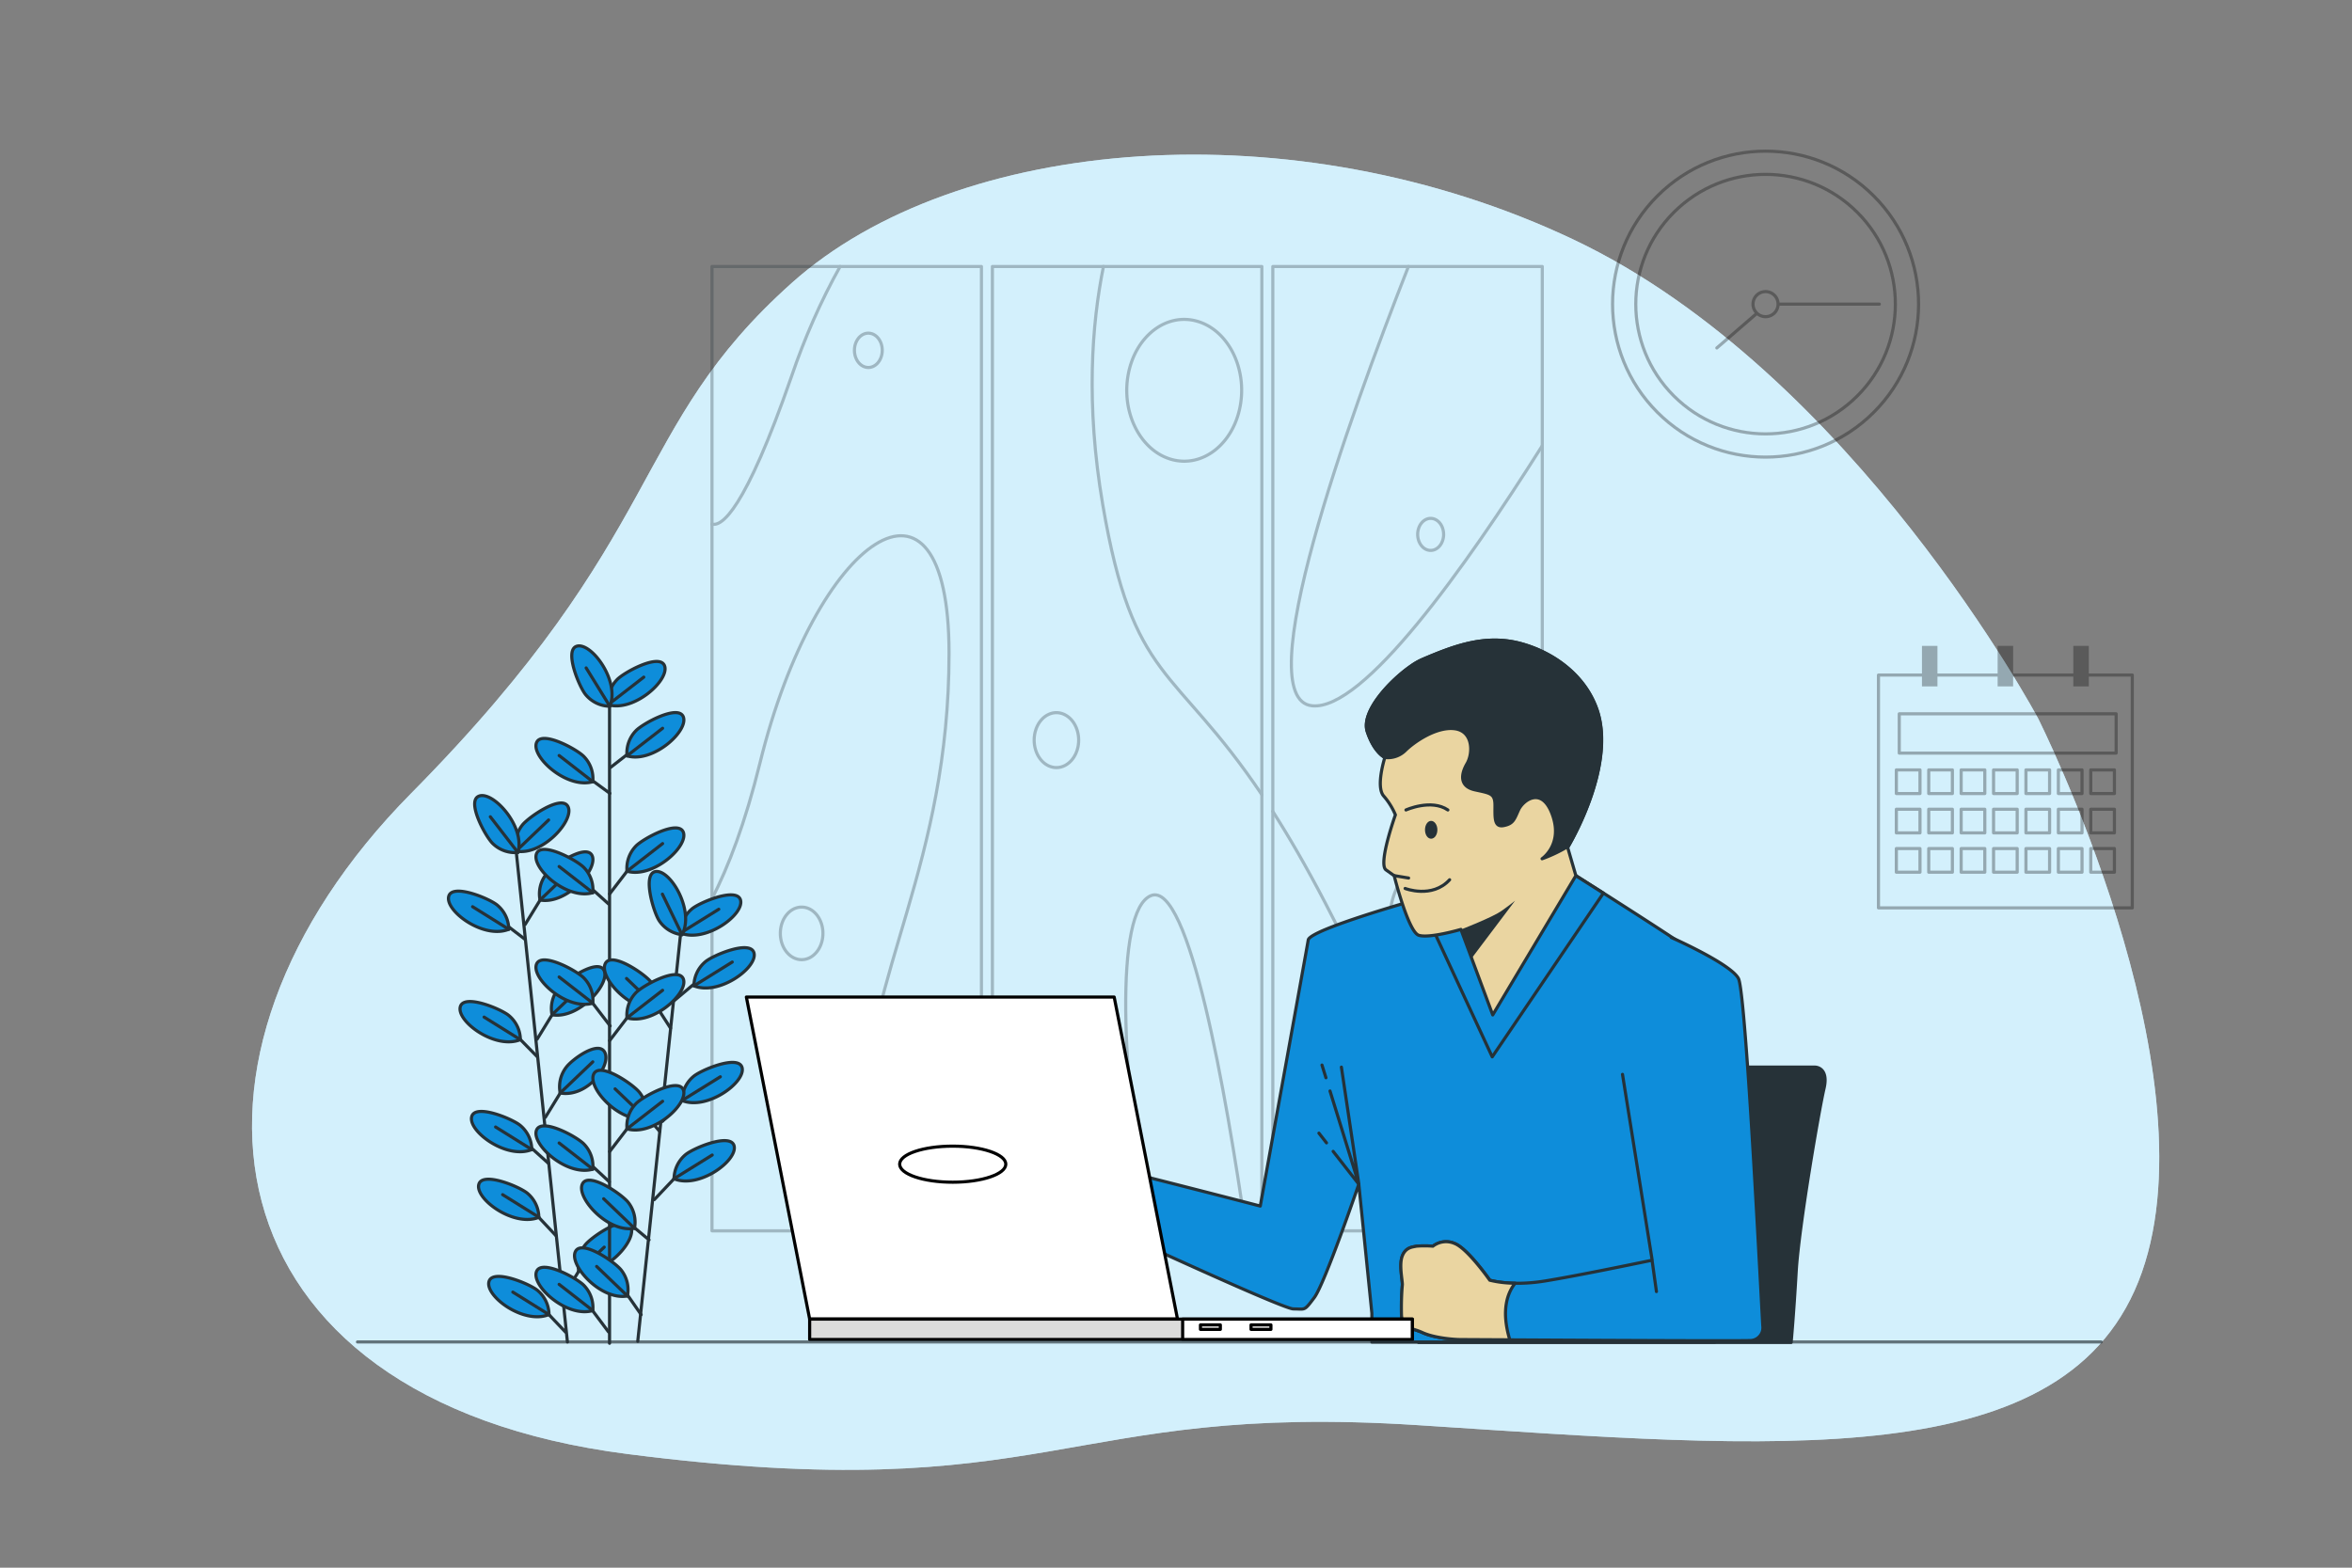 <svg width="750" height="500" fill="none" xmlns="http://www.w3.org/2000/svg"><rect width="100%" height="100%" fill="#808080" stroke="none"/><path d="M649.92 229.15S591 118.75 501.81 76.43c-89.19-42.32-196.88-33.11-249.32 13.8s-38.64 79.12-121.43 162.84-67.16 193.19 69 210.67c136.16 17.48 138-16.56 252.08-9.2C566.22 461.9 660 471.1 683 405.78s-33.08-176.63-33.08-176.63Z" fill="#D3F0FC"/><path opacity=".7" d="M649.92 229.15S591 118.75 501.81 76.43c-89.19-42.32-196.88-33.11-249.32 13.8s-38.64 79.12-121.43 162.84-67.16 193.19 69 210.67c136.16 17.48 138-16.56 252.08-9.2C566.22 461.9 660 471.1 683 405.78s-33.08-176.63-33.08-176.63Z" fill="#D3F0FC"/><g opacity=".3"><path d="M679.94 215.301H599v74.26h80.94v-74.26Z" stroke="#000" stroke-linecap="round" stroke-linejoin="round"/><path d="M612.24 245.551h-7.54v7.54h7.54v-7.54ZM622.57 245.551h-7.54v7.54h7.54v-7.54ZM632.91 245.551h-7.54v7.54h7.54v-7.54ZM643.24 245.551h-7.54v7.54h7.54v-7.54ZM653.57 245.551h-7.54v7.54h7.54v-7.54ZM663.91 245.551h-7.54v7.54h7.54v-7.54ZM674.24 245.551h-7.54v7.54h7.54v-7.54ZM612.24 258.1h-7.54v7.54h7.54v-7.54ZM622.57 258.1h-7.54v7.54h7.54v-7.54ZM632.91 258.1h-7.54v7.54h7.54v-7.54ZM643.24 258.1h-7.54v7.54h7.54v-7.54ZM653.57 258.1h-7.54v7.54h7.54v-7.54ZM663.91 258.1h-7.54v7.54h7.54v-7.54ZM674.24 258.1h-7.54v7.54h7.54v-7.54ZM612.24 270.641h-7.54v7.54h7.54v-7.54ZM622.57 270.641h-7.54v7.54h7.54v-7.54ZM632.91 270.641h-7.54v7.54h7.54v-7.54ZM643.24 270.641h-7.54v7.54h7.54v-7.54ZM653.57 270.641h-7.54v7.54h7.54v-7.54ZM663.91 270.641h-7.54v7.54h7.54v-7.54ZM674.24 270.641h-7.54v7.54h7.54v-7.54Z" stroke="#000" stroke-linecap="round" stroke-linejoin="round"/><path d="M617.81 206h-4.94v12.92h4.94V206ZM641.94 206H637v12.92h4.94V206ZM666.07 206h-4.94v12.92h4.94V206Z" fill="#000"/><path d="M674.79 227.66h-69.16v12.54h69.16v-12.54Z" stroke="#000" stroke-linecap="round" stroke-linejoin="round"/></g><g opacity=".3" stroke="#000" stroke-linecap="round" stroke-linejoin="round"><path d="M597.5 131.5c19.054-19.054 19.054-49.946 0-69-19.054-19.054-49.946-19.054-69 0-19.054 19.054-19.054 49.946 0 69 19.054 19.054 49.946 19.054 69 0Z"/><path d="M592.265 126.265c16.163-16.162 16.163-42.368 0-58.53-16.163-16.163-42.368-16.163-58.531 0-16.163 16.162-16.163 42.368 0 58.53 16.163 16.163 42.368 16.163 58.531 0Z"/><path d="M566.987 97.002a3.993 3.993 0 0 1-4.78 3.918 3.996 3.996 0 0 1 .796-7.914 3.982 3.982 0 0 1 3.984 3.996ZM559.996 100.137l-12.53 10.833M566.986 97.006h32.276"/></g><g opacity=".3" stroke="#263238" stroke-linecap="round" stroke-linejoin="round"><path d="M312.962 392.57h-85.925V85h85.925v307.57ZM402.377 85h-85.925v307.57h85.925V85Zm89.423 0h-85.925v307.57H491.8V85Z"/><path d="M227.007 167.128c3.015.931 10.409-3.926 25.37-47.014 4.174-12.335 9.372-24.103 15.512-35.114M405.846 258.766c5.072 7.927 10.612 17.436 16.687 29.094 17.078 32.686 30.809 67.857 40.883 104.71M351.871 85c-3.716 18.311-5.691 43.925-.234 75.923 9.731 57.1 22.68 50.791 50.749 92.539M227 286.706c5.276-10.234 10.628-24.191 15.331-43.339 17.72-72.201 60.298-102.105 60.298-35.002 0 67.102-26.478 102.421-27.179 148.774-.289 12.05 1.228 24.062 4.477 35.431M366.304 392.571c-8.834-49.573-10.944-102.114.693-106.906 12.158-4.996 24.037 63.436 30.3 106.906M449.116 85c-19.31 49.201-51.193 137.991-30.722 140.103 16.311 1.675 48.654-43.73 73.406-82.956"/><path d="M395.451 129.622c2.3-12.16-3.822-24.319-13.672-27.157-9.851-2.84-19.7 4.717-22 16.877-2.3 12.16 3.822 24.319 13.672 27.157 9.851 2.839 19.701-4.718 22-16.877ZM460.339 170.431a5.986 5.986 0 0 1-.693 2.84c-.454.841-1.1 1.498-1.856 1.886a3.414 3.414 0 0 1-2.391.294c-.803-.196-1.541-.682-2.121-1.396-.579-.714-.974-1.624-1.134-2.615a6.221 6.221 0 0 1 .234-2.953c.313-.933.843-1.732 1.524-2.293.68-.562 1.481-.862 2.299-.862 1.097 0 2.148.537 2.924 1.493.776.956 1.212 2.253 1.214 3.606ZM255.626 306.077c3.751 0 6.791-3.753 6.791-8.383 0-4.63-3.04-8.383-6.791-8.383-3.751 0-6.791 3.753-6.791 8.383 0 4.63 3.04 8.383 6.791 8.383ZM276.897 117.202c2.447 0 4.432-2.45 4.432-5.471 0-3.022-1.985-5.471-4.432-5.471-2.448 0-4.432 2.449-4.432 5.471 0 3.021 1.984 5.471 4.432 5.471ZM339.599 244.137c3.616-1.862 5.324-6.988 3.816-11.451s-5.661-6.572-9.276-4.711c-3.615 1.862-5.324 6.989-3.816 11.451 1.508 4.463 5.661 6.572 9.276 4.711ZM459.457 313.382c8.975 0 16.251-8.982 16.251-20.06 0-11.079-7.276-20.06-16.251-20.06-8.974 0-16.25 8.981-16.25 20.06 0 11.078 7.276 20.06 16.25 20.06Z"/></g><path d="m164.708 272.516 16.23 155.5M180.608 425.147l-8.26-8.69" stroke="#263238" stroke-linecap="round" stroke-linejoin="round"/><path d="M175.068 419.257a10.149 10.149 0 0 0-3.57-7.61c-2.3-2.06-14.43-7.16-15.58-2.89-1.25 4.68 11.16 13.81 19.15 10.5Z" fill="#0E8DDA" stroke="#263238" stroke-linecap="round" stroke-linejoin="round"/><path d="m175.067 419.295-11.54-7.19M174.998 371.137l-8.15-7.34" stroke="#263238" stroke-linecap="round" stroke-linejoin="round"/><path d="M169.578 366.646a10.19 10.19 0 0 0-3.58-7.62c-2.3-2.06-14.43-7.16-15.58-2.89-1.25 4.65 11.16 13.77 19.16 10.51Z" fill="#0E8DDA" stroke="#263238" stroke-linecap="round" stroke-linejoin="round"/><path d="m169.577 366.645-11.55-7.2M177.268 394.087l-8.17-8.71" stroke="#263238" stroke-linecap="round" stroke-linejoin="round"/><path d="M171.828 388.257a10.152 10.152 0 0 0-3.57-7.61c-2.31-2.06-14.43-7.16-15.58-2.89-1.26 4.61 11.16 13.73 19.15 10.5Z" fill="#0E8DDA" stroke="#263238" stroke-linecap="round" stroke-linejoin="round"/><path d="m171.827 388.215-11.55-7.19M171.368 337.086l-8.18-8.34" stroke="#263238" stroke-linecap="round" stroke-linejoin="round"/><path d="M165.938 331.587a10.149 10.149 0 0 0-3.57-7.61c-2.31-2.06-14.43-7.16-15.59-2.89-1.27 4.65 11.16 13.77 19.16 10.5Z" fill="#0E8DDA" stroke="#263238" stroke-linecap="round" stroke-linejoin="round"/><path d="m165.917 331.586-11.55-7.19M167.428 299.597l-7.91-6.05" stroke="#263238" stroke-linecap="round" stroke-linejoin="round"/><path d="M162.238 296.386a10.19 10.19 0 0 0-.959-4.197 10.183 10.183 0 0 0-2.611-3.423c-2.3-2.06-14.43-7.16-15.58-2.89-1.25 4.65 11.16 13.77 19.15 10.51Z" fill="#0E8DDA" stroke="#263238" stroke-linecap="round" stroke-linejoin="round"/><path d="m162.237 296.386-11.54-7.2M179.808 413.165l6.83-11.13" stroke="#263238" stroke-linecap="round" stroke-linejoin="round"/><path d="M184.558 405.386a10.169 10.169 0 0 1 .072-4.303 10.184 10.184 0 0 1 1.848-3.887c1.83-2.49 12.64-10 14.65-6 2.18 4.24-8.08 15.73-16.57 14.19Z" fill="#0E8DDA" stroke="#263238" stroke-linecap="round" stroke-linejoin="round"/><path d="m184.558 405.386 8.12-7.62M173.888 356.386l6.82-11.13" stroke="#263238" stroke-linecap="round" stroke-linejoin="round"/><path d="M178.627 348.596a10.169 10.169 0 0 1 1.92-8.19c1.83-2.48 10.29-8.72 12.3-4.78 2.18 4.29-5.72 14.52-14.22 12.97Z" fill="#0E8DDA" stroke="#263238" stroke-linecap="round" stroke-linejoin="round"/><path d="m178.628 348.596 10.4-9.93M171.277 331.437l6.83-11.13" stroke="#263238" stroke-linecap="round" stroke-linejoin="round"/><path d="M176.028 323.646a10.148 10.148 0 0 1 1.91-8.19c1.83-2.49 12.64-10 14.65-6 2.19 4.24-8.07 15.73-16.56 14.19Z" fill="#0E8DDA" stroke="#263238" stroke-linecap="round" stroke-linejoin="round"/><path d="m176.027 323.647 10.39-9.94M167.458 294.847l6.83-11.13" stroke="#263238" stroke-linecap="round" stroke-linejoin="round"/><path d="M172.207 287.056a10.145 10.145 0 0 1 1.92-8.18c1.83-2.49 12.64-10 14.65-6.05 2.16 4.29-8.08 15.78-16.57 14.23Z" fill="#0E8DDA" stroke="#263238" stroke-linecap="round" stroke-linejoin="round"/><path d="m172.208 287.057 10.39-9.93" stroke="#263238" stroke-linecap="round" stroke-linejoin="round"/><path d="M164.548 271.457a10.16 10.16 0 0 1 1.92-8.2c1.83-2.49 12.64-10 14.65-6 2.18 4.26-8.08 15.75-16.57 14.2Z" fill="#0E8DDA" stroke="#263238" stroke-linecap="round" stroke-linejoin="round"/><path d="m164.548 271.455 10.39-9.93" stroke="#263238" stroke-linecap="round" stroke-linejoin="round"/><path d="M165.148 271.886a10.141 10.141 0 0 1-7.94-2.77c-2.29-2.08-8.61-13.62-4.48-15.2 4.49-1.73 14.84 9.68 12.42 17.97Z" fill="#0E8DDA" stroke="#263238" stroke-linecap="round" stroke-linejoin="round"/><path d="m165.147 271.886-8.79-11.38M194.367 221.377v207.05M216.937 298.646l-13.57 129.13M206.968 395.447l-6.76-5.64" stroke="#263238" stroke-linecap="round" stroke-linejoin="round"/><path d="M202.317 391.756a10.185 10.185 0 0 0-1.93-8.19c-1.83-2.48-12.65-10-14.65-6-2.18 4.26 8.08 15.74 16.58 14.19Z" fill="#0E8DDA" stroke="#263238" stroke-linecap="round" stroke-linejoin="round"/><path d="m202.318 391.756-9.82-9.42M204.447 419.296l-6.46-9.3" stroke="#263238" stroke-linecap="round" stroke-linejoin="round"/><path d="M200.078 413.336a10.185 10.185 0 0 0-1.93-8.19c-1.83-2.48-12.65-10-14.65-6-2.18 4.26 8.08 15.74 16.58 14.19Z" fill="#0E8DDA" stroke="#263238" stroke-linecap="round" stroke-linejoin="round"/><path d="m200.078 413.338-9.82-9.42M210.387 360.875l-6.52-7.52" stroke="#263238" stroke-linecap="round" stroke-linejoin="round"/><path d="M205.937 356.707a10.19 10.19 0 0 0-1.93-8.19c-1.83-2.49-12.65-10-14.66-6-2.16 4.25 8.11 15.74 16.59 14.19Z" fill="#0E8DDA" stroke="#263238" stroke-linecap="round" stroke-linejoin="round"/><path d="m205.958 356.707-9.82-9.42M213.817 327.926l-6.29-9.77" stroke="#263238" stroke-linecap="round" stroke-linejoin="round"/><path d="M209.607 321.496a10.19 10.19 0 0 0-1.93-8.19c-1.83-2.49-12.65-10-14.65-6-2.18 4.25 8.08 15.74 16.58 14.19Z" fill="#0E8DDA" stroke="#263238" stroke-linecap="round" stroke-linejoin="round"/><path d="m209.608 321.496-9.82-9.42M208.647 382.607l8.97-9.48" stroke="#263238" stroke-linecap="round" stroke-linejoin="round"/><path d="M214.938 375.966a10.158 10.158 0 0 1 3.57-7.62c2.3-2.06 14.429-7.17 15.579-2.9 1.2 4.65-11.149 13.81-19.149 10.52Z" fill="#0E8DDA" stroke="#263238" stroke-linecap="round" stroke-linejoin="round"/><path d="m214.888 375.967 12.22-7.58M211.237 357.656l8.97-9.49" stroke="#263238" stroke-linecap="round" stroke-linejoin="round"/><path d="M217.478 351.005a10.148 10.148 0 0 1 3.57-7.61c2.3-2.06 14.43-7.17 15.58-2.9 1.25 4.64-11.15 13.76-19.15 10.51Z" fill="#0E8DDA" stroke="#263238" stroke-linecap="round" stroke-linejoin="round"/><path d="m217.478 351.006 12.22-7.58M214.928 319.196l9.07-7.62" stroke="#263238" stroke-linecap="round" stroke-linejoin="round"/><path d="M221.277 314.425a10.19 10.19 0 0 1 .959-4.197 10.183 10.183 0 0 1 2.611-3.423c2.3-2.06 14.42-7.17 15.58-2.9 1.25 4.65-11.16 13.78-19.15 10.52Z" fill="#0E8DDA" stroke="#263238" stroke-linecap="round" stroke-linejoin="round"/><path d="m221.277 314.426 12.22-7.59" stroke="#263238" stroke-linecap="round" stroke-linejoin="round"/><path d="M216.987 297.576a10.167 10.167 0 0 1 3.57-7.62c2.3-2.06 14.43-7.16 15.58-2.89 1.25 4.64-11.15 13.77-19.15 10.51Z" fill="#0E8DDA" stroke="#263238" stroke-linecap="round" stroke-linejoin="round"/><path d="m216.987 297.576 12.22-7.58" stroke="#263238" stroke-linecap="round" stroke-linejoin="round"/><path d="M217.487 298.115a10.17 10.17 0 0 1-4.068-1.392 10.169 10.169 0 0 1-3.132-2.948c-1.8-2.51-5.61-15.1-1.24-15.8 4.75-.72 12.52 12.53 8.44 20.14Z" fill="#0E8DDA" stroke="#263238" stroke-linecap="round" stroke-linejoin="round"/><path d="m217.488 298.116-6.26-12.94M194.047 424.807l-7.43-9.92" stroke="#263238" stroke-linecap="round" stroke-linejoin="round"/><path d="M189.037 417.997a10.173 10.173 0 0 0-2.76-7.95c-2.08-2.28-13.61-8.62-15.2-4.49-1.73 4.49 9.67 14.86 17.96 12.44Z" fill="#0E8DDA" stroke="#263238" stroke-linecap="round" stroke-linejoin="round"/><path d="m189.038 417.997-10.74-8.36M194.307 376.947l-7.69-7.15" stroke="#263238" stroke-linecap="round" stroke-linejoin="round"/><path d="M189.037 372.897a10.163 10.163 0 0 0-2.76-7.94c-2.08-2.29-13.61-8.621-15.2-4.491-1.73 4.49 9.67 14.851 17.96 12.431Z" fill="#0E8DDA" stroke="#263238" stroke-linecap="round" stroke-linejoin="round"/><path d="m189.038 372.897-10.74-8.35M194.567 327.216l-7.95-10.37" stroke="#263238" stroke-linecap="round" stroke-linejoin="round"/><path d="M189.037 319.957a10.158 10.158 0 0 0-2.76-7.94c-2.08-2.29-13.61-8.62-15.2-4.49-1.73 4.49 9.67 14.85 17.96 12.43Z" fill="#0E8DDA" stroke="#263238" stroke-linecap="round" stroke-linejoin="round"/><path d="m189.038 319.955-10.74-8.35M194.047 288.295l-7.43-6.69" stroke="#263238" stroke-linecap="round" stroke-linejoin="round"/><path d="M189.037 284.717a10.162 10.162 0 0 0-2.76-7.94c-2.08-2.29-13.61-8.62-15.2-4.49-1.73 4.49 9.67 14.85 17.96 12.43Z" fill="#0E8DDA" stroke="#263238" stroke-linecap="round" stroke-linejoin="round"/><path d="m189.038 284.717-10.74-8.35M194.478 253.036l-7.71-5.64" stroke="#263238" stroke-linecap="round" stroke-linejoin="round"/><path d="M189.037 249.316a10.16 10.16 0 0 0-2.76-7.94c-2.08-2.29-13.61-8.62-15.2-4.49-1.73 4.49 9.67 14.85 17.96 12.43Z" fill="#0E8DDA" stroke="#263238" stroke-linecap="round" stroke-linejoin="round"/><path d="m189.038 249.317-10.74-8.35M194.388 367.296l7.94-10.36" stroke="#263238" stroke-linecap="round" stroke-linejoin="round"/><path d="M199.937 360.045a10.16 10.16 0 0 1 2.76-7.94c2.08-2.29 13.61-8.62 15.2-4.5 1.7 4.5-9.69 14.86-17.96 12.44Z" fill="#0E8DDA" stroke="#263238" stroke-linecap="round" stroke-linejoin="round"/><path d="m199.918 360.046 11.37-8.8M194.388 331.907l7.94-10.37" stroke="#263238" stroke-linecap="round" stroke-linejoin="round"/><path d="M199.938 324.647a10.179 10.179 0 0 1 2.76-7.94c2.08-2.29 13.61-8.621 15.2-4.491 1.7 4.49-9.69 14.851-17.96 12.431Z" fill="#0E8DDA" stroke="#263238" stroke-linecap="round" stroke-linejoin="round"/><path d="m199.918 324.646 11.37-8.8M194.388 285.116l7.94-10.36" stroke="#263238" stroke-linecap="round" stroke-linejoin="round"/><path d="M199.938 277.866a10.167 10.167 0 0 1 .52-4.273 10.166 10.166 0 0 1 2.24-3.677c2.08-2.28 13.61-8.62 15.2-4.49 1.7 4.49-9.69 14.83-17.96 12.44Z" fill="#0E8DDA" stroke="#263238" stroke-linecap="round" stroke-linejoin="round"/><path d="m199.918 277.867 11.37-8.81M194.728 244.736l7.79-6.07" stroke="#263238" stroke-linecap="round" stroke-linejoin="round"/><path d="M199.938 241.076a10.174 10.174 0 0 1 2.76-7.94c2.08-2.29 13.61-8.62 15.2-4.49 1.7 4.49-9.69 14.85-17.96 12.43Z" fill="#0E8DDA" stroke="#263238" stroke-linecap="round" stroke-linejoin="round"/><path d="m199.918 241.075 11.37-8.8" stroke="#263238" stroke-linecap="round" stroke-linejoin="round"/><path d="M193.938 224.766a10.142 10.142 0 0 1 2.77-7.94c2.08-2.29 13.61-8.62 15.2-4.49 1.69 4.49-9.71 14.85-17.97 12.43Z" fill="#0E8DDA" stroke="#263238" stroke-linecap="round" stroke-linejoin="round"/><path d="m193.907 224.767 11.38-8.8" stroke="#263238" stroke-linecap="round" stroke-linejoin="round"/><path d="M194.467 225.256a10.187 10.187 0 0 1-7.61-3.58c-2.06-2.31-7.14-14.44-2.87-15.59 4.64-1.24 13.75 11.17 10.48 19.17Z" fill="#0E8DDA" stroke="#263238" stroke-linecap="round" stroke-linejoin="round"/><path d="m194.467 225.255-7.56-12.23" stroke="#263238" stroke-linecap="round" stroke-linejoin="round"/><path d="M548.19 340.349h30.62s4.43 0 2.82 6.85c-1.61 6.85-8.06 44.31-8.87 58.41-.81 14.1-1.61 22.56-1.61 22.56H452.34l14.33-82.61a6.751 6.751 0 0 1 6.67-5.59l74.85.38Z" fill="#263238" stroke="#263238" stroke-linecap="round" stroke-linejoin="round"/><path d="M452.51 286.71s-34.78 9.74-35.34 13.08c-.56 3.34-15.3 84.87-15.3 84.87s-72.87-18.92-77.08-18.92c-4.21 0-20.32 13.63-22.54 15.3-2.22 1.67-5.29 3.07-5.57 6.4-.28 3.33-3.06 8.63 0 11.13s5 4.74 6.12 3.34c1.12-1.4-.27-6.12-.55-7-.28-.88 17.53-10 17.53-10l7.23-1.67a53.99 53.99 0 0 1-8.35 6.12c-4.73 2.78-6.39 7.52-3.89 7.79 2.5.27 2.78-.83 10-3.06 7.22-2.23 13.35-9.46 13.35-9.46s70.4 32.84 74.3 32.84c3.9 0 3.34.83 6.68-3.62s14.19-36.17 14.19-36.17l4.17 41.18v9.19h109.38s-.56-118.55-1.11-120.22c-.55-1.67-43.26-28.58-43.26-28.58l-49.96 7.46Z" fill="#0E8DDA" stroke="#263238" stroke-linecap="round" stroke-linejoin="round"/><path d="m422.99 364.5-2.41-3.09M433.31 377.709l-8.2-10.49M422.81 343.739l-1.26-4.05M427.74 340.35l5.57 37.35-9.2-29.74" stroke="#263238" stroke-linecap="round" stroke-linejoin="round"/><path d="m511.28 284.869-8.81-5.59-50 7.43 23.37 50.37 35.44-52.21Z" fill="#0E8DDA" stroke="#263238" stroke-linecap="round" stroke-linejoin="round"/><path d="M450.001 212.359c-6.65 4.58-16.13 14.6-14 21 2.24 6.72 5.6 8.21 5.6 8.21s-3 9.33-.37 12.32a21.868 21.868 0 0 1 3.73 6s-5.6 15.68-3 17.55l2.61 1.86s4.48 17.92 7.84 19c3.36 1.08 13.44-1.87 13.44-1.87l10.15 27.27 26.51-44.42-2.62-9s15.68-25.75 9.34-44c-3.65-10.51-13.11-17.77-23.55-20.82-11.53-3.36-21.49.34-32.21 4.93a20.69 20.69 0 0 0-3.47 1.97Z" fill="#EAD5A1" stroke="#263238" stroke-linecap="round" stroke-linejoin="round"/><path d="M509.19 226.279c-3.65-10.51-13.11-17.77-23.55-20.82-11.53-3.36-21.49.34-32.21 4.93a20.654 20.654 0 0 0-3.41 2c-6.65 4.58-16.13 14.6-14 21 2.24 6.72 5.6 8.21 5.6 8.21a7.934 7.934 0 0 0 6.44-2.17c2.78-2.78 10-7.79 15.86-7 5.86.79 5.84 7.79 3.89 11.13-1.95 3.34-2.5 7.24 2.51 8.35 5.01 1.11 6.4 1.11 6.4 5 0 3.89-.28 7 2.78 6.4 3.06-.6 3.34-1.95 4.73-5 1.39-3.05 7.51-7.79 10.85 1.67s-3.34 13.91-3.34 13.91a46.322 46.322 0 0 0 8.37-4c1.99-3.42 14.94-26.7 9.08-43.61Z" fill="#263238" stroke="#263238" stroke-linecap="round" stroke-linejoin="round"/><path d="M448.33 258.33s8.07-3.62 13.36 0M448.061 283.37s8.62 3.34 14.19-2.78M444.61 279.279l4.56.76" stroke="#263238" stroke-linecap="round" stroke-linejoin="round"/><path d="M458.35 264.649c0 1.57-.87 2.85-2 2.85s-1.95-1.28-1.95-2.85.87-2.84 1.95-2.84 2 1.27 2 2.84ZM465.891 296.45s10-3.89 12.78-5.84c2.78-1.95 4.45-3.34 4.45-3.34l-13.64 18.09-3.59-8.91Z" fill="#263238"/><path d="M349.47 371.348c-12.74-3.15-23.18-5.61-24.68-5.61-4.18 0-20.32 13.63-22.54 15.3-2.22 1.67-5.29 3.07-5.57 6.4-.28 3.33-3.06 8.63 0 11.13s5 4.74 6.12 3.34c1.12-1.4-.27-6.12-.55-7-.28-.88 17.53-10 17.53-10l7.23-1.67a53.99 53.99 0 0 1-8.35 6.12c-4.73 2.78-6.39 7.52-3.89 7.79 2.5.27 2.78-.83 10-3.06 7.22-2.23 13.35-9.46 13.35-9.46s3.25 1.52 8.38 3.89a22.313 22.313 0 0 0 2.97-17.17Z" fill="#C2C2C2" stroke="#263238" stroke-linecap="round" stroke-linejoin="round"/><path d="m338.141 384.66 3.06-7.23" stroke="#263238" stroke-linecap="round" stroke-linejoin="round"/><path d="M310.87 381.6s-13.63 8.63-16.14 10.3-11.13 3.61-10.29 5.28c.84 1.67 2.78 2.51 6.68 1.39a100.196 100.196 0 0 0 13.08-4.17c4.45-1.95 15.58-9.46 15.58-9.46" fill="#C2C2C2"/><path d="M310.87 381.6s-13.63 8.63-16.14 10.3-11.13 3.61-10.29 5.28c.84 1.67 2.78 2.51 6.68 1.39a100.196 100.196 0 0 0 13.08-4.17c4.45-1.95 15.58-9.46 15.58-9.46" stroke="#263238" stroke-linecap="round" stroke-linejoin="round"/><path d="M532.93 299s18.92 8.35 21.42 13.08 7.52 108 7.79 111a4.1 4.1 0 0 1-3.61 4.45c-1.39.28-90.16-.27-92.66-.27s-8.63-.56-12.25-2.23c-3.62-1.67-6.4-1.11-6.68-5.57a86.09 86.09 0 0 1 .28-9.73c0-1.67-1.11-6.4 0-9.19 1.11-2.79 3.34-2.78 4.45-3.06a32.443 32.443 0 0 1 5.29 0 6.803 6.803 0 0 1 7-.83c4.17 1.67 11.13 11.68 11.13 11.68s6.68 1.95 17.25.28 34.5-6.68 34.5-6.68l-9.46-59.27" fill="#0E8DDA"/><path d="M532.93 299s18.92 8.35 21.42 13.08 7.52 108 7.79 111a4.1 4.1 0 0 1-3.61 4.45c-1.39.28-90.16-.27-92.66-.27s-8.63-.56-12.25-2.23c-3.62-1.67-6.4-1.11-6.68-5.57a86.09 86.09 0 0 1 .28-9.73c0-1.67-1.11-6.4 0-9.19 1.11-2.79 3.34-2.78 4.45-3.06a32.443 32.443 0 0 1 5.29 0 6.803 6.803 0 0 1 7-.83c4.17 1.67 11.13 11.68 11.13 11.68s6.68 1.95 17.25.28 34.5-6.68 34.5-6.68l-9.46-59.27M526.8 401.91l1.4 10.02" stroke="#263238" stroke-linecap="round" stroke-linejoin="round"/><path d="M481.44 427.32c-2.92-9.67-.59-15.2 1.72-18.06a33.823 33.823 0 0 1-8.11-.95s-7-10-11.13-11.68a6.818 6.818 0 0 0-7 .83 32.443 32.443 0 0 0-5.29 0c-1.11.28-3.34.28-4.45 3.06-1.11 2.78 0 7.52 0 9.19a86.09 86.09 0 0 0-.28 9.73c.28 4.46 3.06 3.9 6.68 5.57 3.62 1.67 9.74 2.23 12.25 2.23l15.61.08Z" fill="#EAD5A1" stroke="#263238" stroke-linecap="round" stroke-linejoin="round"/><path d="M375.48 420.708h-117.3L238 318h117.29l20.19 102.708Z" fill="#fff" stroke="#000" stroke-linecap="round" stroke-linejoin="round"/><path d="M320.73 371.297c0 3.182-7.58 5.757-16.92 5.757-9.34 0-16.93-2.55-16.93-5.757 0-3.206 7.57-5.744 16.92-5.744 9.35 0 16.93 2.6 16.93 5.744Z" fill="#fff" stroke="#000" stroke-linecap="round" stroke-linejoin="round"/><path d="M450.35 420.711H258.18v6.512h192.17v-6.512Z" fill="#DCDCDB" stroke="#000" stroke-linecap="round" stroke-linejoin="round"/><path d="M450.35 420.711h-73.23v6.512h73.23v-6.512Z" fill="#fff" stroke="#000" stroke-linecap="round" stroke-linejoin="round"/><path d="M389.14 422.566h-6.34v1.424h6.34v-1.424ZM405.27 422.566h-6.34v1.424h6.34v-1.424Z" fill="#fff" stroke="#000" stroke-linecap="round" stroke-linejoin="round"/><path d="M670 428H114" stroke="#263238" stroke-opacity=".65" stroke-linecap="round" stroke-linejoin="round"/></svg>